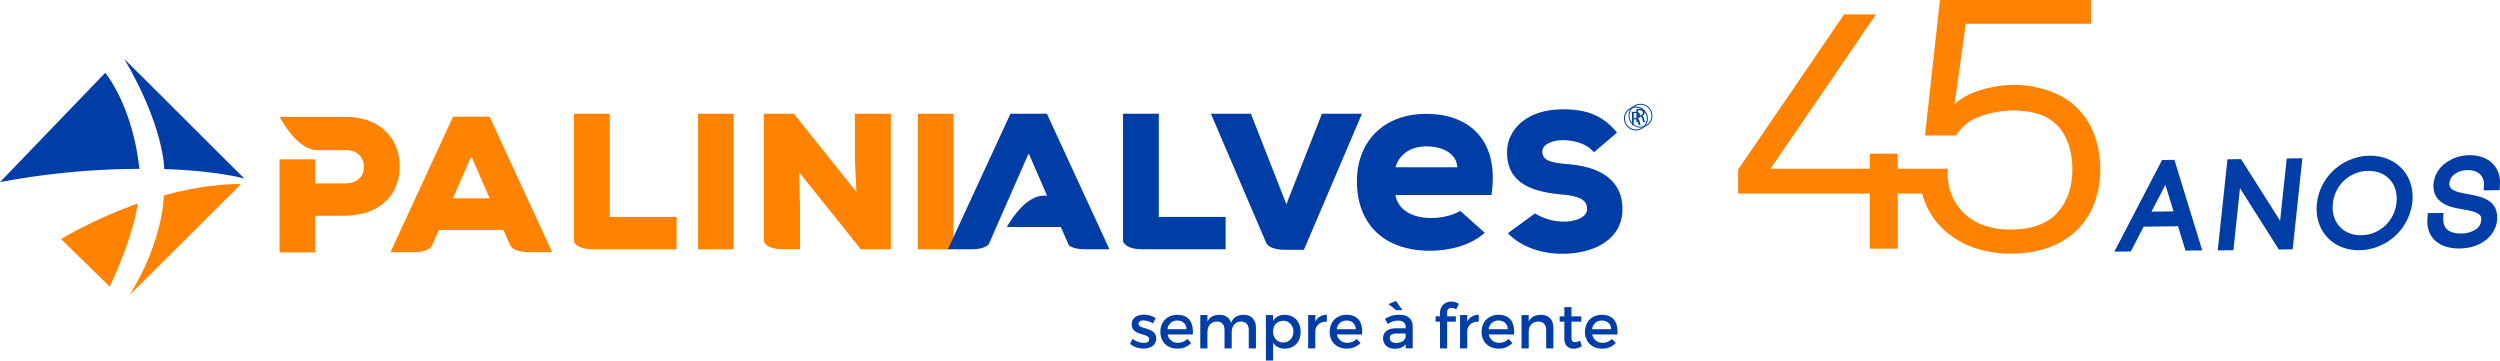 <svg xmlns="http://www.w3.org/2000/svg" viewBox="0 0 1677.45 241.89"><defs><style>.cls-1,.cls-4{fill:#ff8300;}.cls-2,.cls-3{fill:#003da6;}.cls-3,.cls-4{fill-rule:evenodd;}.cls-5{fill:#014a90;}</style></defs><title>logo-45anos</title><g id="Camada_2" data-name="Camada 2"><g id="Camada_1-2" data-name="Camada 1"><path class="cls-1" d="M342.48,164.9l-.51-1.17A3.5,3.5,0,0,0,342.48,164.9Z"/><path class="cls-1" d="M342,163.73l.51,1.17c1,1.61,4,4.31,12.57,4.31h15.41l-42-90.94H304l-42,90.94h16.84c10.64-.47,11.45-5.44,11.45-5.44l0,.11,4.2-9.59h43.32l4.14,9.44Zm-38.12-30.67,1.59-3.61,10.79-24.58,12.27,28.19Z"/><polygon class="cls-1" points="341.97 163.73 341.97 163.73 341.97 163.73 341.97 163.73"/><path class="cls-1" d="M454,145.56H409.15V76.31h-24v85.94c.54,1.34,2.95,5,12.93,5H454Z"/><rect class="cls-1" x="468.4" y="76.31" width="23.89" height="90.94"/><rect class="cls-1" x="615.85" y="76.31" width="23.89" height="90.94"/><path class="cls-1" d="M573.62,76.31v31.26l1,21.19L532.68,76.31H512.51V162c.35,1.08,2.38,5.16,12.79,5.22h11.48V138.14l-.61-22.64,41.42,51.75h20.17V76.31Z"/><path class="cls-2" d="M1095,75.19a12,12,0,0,1,2.21-.19,3.65,3.65,0,0,1,2.58.73,2.23,2.23,0,0,1,.7,1.69,2.35,2.35,0,0,1-1.68,2.28v0a2.21,2.21,0,0,1,1.31,1.8,14.89,14.89,0,0,0,.69,2.45h-1.19a11.74,11.74,0,0,1-.59-2.13c-.27-1.23-.75-1.7-1.79-1.74h-1.09V84H1095Zm1.15,4.06h1.18c1.23,0,2-.67,2-1.69s-.83-1.66-2-1.67a4.41,4.41,0,0,0-1.14.11Z"/><path class="cls-2" d="M1097.67,87.51a8,8,0,1,1,8-8A8,8,0,0,1,1097.67,87.51Zm0-15.28a7.31,7.31,0,1,0,7.3,7.3A7.31,7.31,0,0,0,1097.67,72.23Z"/><path class="cls-3" d="M93.52,113.3A513,513,0,0,0,0,122.2L70.62,48.85S88.9,70.57,93.52,113.3"/><path class="cls-3" d="M163.87,119.75s-18.94-5.29-53.71-6.32c0,0,.28-27.77-26.73-73.85"/><path class="cls-4" d="M40.91,160.38A308.23,308.23,0,0,1,92.42,136.6s-2.17,20.51-18.8,55.68"/><path class="cls-4" d="M161.69,123.56s-20-1.16-51.76,7.57c0,0,0,29.8-23,66.88Z"/><path class="cls-1" d="M259.06,88.33c-6.49-6.48-15.9-9.9-27.21-9.9H187.56c4.06,7.28,13.46,21.71,24.76,22.3h19.53c9.1,0,12.33,6.05,12.33,11.22,0,8.2-6.64,11.1-12.33,11.1H211.57V106.89h-24v62.48h24V144.75h20.3c22.07-.24,36.33-13.25,36.33-33.16C268.2,102.47,265,94.21,259.06,88.33Z"/><path class="cls-2" d="M744.43,167.25l-42-90.94H678l-42,90.94h17.25c5.89-.26,8.77-1.9,10.16-3.31l5.09-11.61,10.93-24.84h0l10.79-24.58,12.34,28.35h-2.64c-11.12.56-20.37,14.15-24.37,21.07H711.8l5.38,12.29c1.77,1.33,5,2.63,11,2.63Z"/><path class="cls-2" d="M1052.39,110.17c-12.11-1-17.51-2.52-17.51-8.5,0-5,7-7.62,14-7.62,5.86,0,14.43,1.77,19.3,6.73l1.33,1.36L1085,88.94l-1.3-1.47c-8.85-10-19-14.11-35-14.11-25.62,0-37.4,14.73-37.5,28.41-.28,22.35,18.77,27.12,37.46,28.83,14.42,1.18,16.29,5.57,16.22,9.74,0,4.92-6.55,8.36-15.92,8.36a36.87,36.87,0,0,1-19-5.52l-18.18,13.27c8.14,8.66,21.51,13.82,36.53,13.82h.52c10.63-.07,20.31-2.59,27.26-7.09,8.21-5.31,12.54-13.21,12.54-22.84C1088.69,122.61,1076.14,112.17,1052.39,110.17Z"/><path class="cls-2" d="M960.11,146.27c-14.36,0-22.52-6.92-23.76-15.43h64.37c5.5-35.82-14-54.44-43.8-54.44-28.55,0-46.46,18.62-46.46,45.22,0,28,17.38,46.63,49.12,46.63,12.7,0,27.21-3.5,36.65-12.08l-16.42-14.68C973.79,145.1,966,146.27,960.11,146.27Zm-3.19-48.06c10.64,0,20.39,4.43,20.92,14H936.35C938.83,103.53,946.63,98.21,956.92,98.21Z"/><path class="cls-2" d="M822.37,145.56H777.53V76.31h-24v85.61l0-.15s.88,5.48,13.08,5.48h55.75Z"/><path class="cls-2" d="M913.85,76.31H887l-23.85,60.74L839.33,76.31H812.5l37.24,87c1,1.57,3.92,4.32,12.79,4.32H874.9Z"/><path class="cls-2" d="M775.43,213.46,773.66,217a13.1,13.1,0,0,0-6.42-2c-1.89,0-3.28.63-3.28,2.23,0,4.11,11.89,1.89,11.85,10,0,4.57-4.08,6.63-8.57,6.63a13.79,13.79,0,0,1-9-3.11l1.72-3.44a12.18,12.18,0,0,0,7.48,2.77c2.06,0,3.65-.71,3.65-2.39,0-4.58-11.76-2-11.72-10.08,0-4.54,4-6.47,8.24-6.47A14.12,14.12,0,0,1,775.43,213.46Z"/><path class="cls-2" d="M800.34,224.42H783.45a6.8,6.8,0,0,0,6.93,5.59,8.69,8.69,0,0,0,6.3-2.61l2.56,2.73a12.12,12.12,0,0,1-9.24,3.78c-6.89,0-11.42-4.58-11.42-11.3s4.66-11.34,11.3-11.38C797.73,211.23,800.92,216.35,800.34,224.42Zm-4.21-3.53c-.16-3.61-2.56-5.8-6.21-5.8a6.37,6.37,0,0,0-6.56,5.8Z"/><path class="cls-2" d="M842.72,219.84v13.91h-4.83V221.18c0-3.4-2-5.46-5.3-5.46-3.82.13-6.13,3.07-6.13,7v11.05h-4.83V221.18c0-3.4-2-5.46-5.25-5.46-3.87.13-6.22,3.07-6.22,7v11.05h-4.79V211.4h4.79v4.32c1.55-3.15,4.41-4.49,8.11-4.49,4,0,6.72,2,7.77,5.38,1.43-3.74,4.41-5.38,8.49-5.38C839.65,211.23,842.72,214.51,842.72,219.84Z"/><path class="cls-2" d="M872.7,222.66c0,6.67-4.2,11.25-10.58,11.25a8.77,8.77,0,0,1-7.9-4v12h-4.83V211.4h4.83v3.86a8.74,8.74,0,0,1,7.81-4C868.38,211.23,872.7,215.85,872.7,222.66Zm-4.87-.17c0-4.16-2.82-7.23-6.81-7.23s-6.8,3-6.8,7.23,2.81,7.31,6.8,7.31S867.83,226.77,867.83,222.49Z"/><path class="cls-2" d="M882.57,215.85a8.13,8.13,0,0,1,7.73-4.62v4.62c-4.5-.25-7.35,2.39-7.73,6.22v11.68h-4.83V211.4h4.83Z"/><path class="cls-2" d="M913.94,224.42H897.06A6.8,6.8,0,0,0,904,230a8.71,8.71,0,0,0,6.3-2.61l2.56,2.73a12.14,12.14,0,0,1-9.24,3.78c-6.89,0-11.43-4.58-11.43-11.3s4.67-11.34,11.3-11.38C911.34,211.23,914.53,216.35,913.94,224.42Zm-4.2-3.53c-.16-3.61-2.56-5.8-6.21-5.8a6.37,6.37,0,0,0-6.56,5.8Z"/><path class="cls-2" d="M943.22,231c-1.6,2-4.16,3-7.4,3C931,234,928,231,928,227s3.07-6.68,8.44-6.72h6.76v-.67c0-2.81-1.8-4.49-5.33-4.49a11.76,11.76,0,0,0-6.59,2.26l-2-3.36a16.44,16.44,0,0,1,9.62-2.81c5.76,0,9,2.94,9,7.85l0,14.67h-4.74Zm-11.6-27,5-2.1,4.45,6.21h-4.28Zm11.55,21.84v-2.06h-6c-3.15,0-4.62.84-4.62,3s1.63,3.32,4.32,3.32C940.28,230.13,942.92,228.33,943.17,225.89Z"/><path class="cls-2" d="M971,209.59v2.65h5.84v3.61H971v17.9h-4.79v-17.9h-2.94v-3.61h2.94v-2.19c0-5.21,3.82-7.68,7.69-7.68a8.54,8.54,0,0,1,5,1.55l-1.85,3.7a5.36,5.36,0,0,0-3.07-1.05A2.79,2.79,0,0,0,971,209.59Z"/><path class="cls-2" d="M984.5,215.85a8.13,8.13,0,0,1,7.73-4.62v4.62c-4.49-.25-7.35,2.39-7.73,6.22v11.68h-4.83V211.4h4.83Z"/><path class="cls-2" d="M1015.88,224.42H999a6.81,6.81,0,0,0,6.93,5.59,8.69,8.69,0,0,0,6.3-2.61l2.57,2.73a12.16,12.16,0,0,1-9.25,3.78c-6.89,0-11.42-4.58-11.42-11.3s4.66-11.34,11.3-11.38C1013.27,211.23,1016.47,216.35,1015.88,224.42Zm-4.2-3.53c-.17-3.61-2.57-5.8-6.22-5.8a6.35,6.35,0,0,0-6.55,5.8Z"/><path class="cls-2" d="M1042.3,219.84v13.91h-4.84V221.18c0-3.36-2-5.41-5.37-5.41-3.7,0-6,2.6-6.35,6.09v11.89h-4.83V211.4h4.83v4.28c1.6-3.11,4.46-4.45,8.24-4.45C1039.19,211.23,1042.3,214.51,1042.3,219.84Z"/><path class="cls-2" d="M1061.4,232.32a10.71,10.71,0,0,1-5.5,1.64c-3.36,0-6.26-1.94-6.26-6.52V215.85h-3.15v-3.61h3.15V206.1h4.79v6.14h6.6v3.61h-6.6v10.71c0,2.31.88,3,2.4,3a7.87,7.87,0,0,0,3.36-1Z"/><path class="cls-2" d="M1085.26,224.42h-16.89a6.82,6.82,0,0,0,6.94,5.59,8.71,8.71,0,0,0,6.3-2.61l2.56,2.73a12.15,12.15,0,0,1-9.24,3.78c-6.89,0-11.43-4.58-11.43-11.3s4.66-11.34,11.3-11.38C1082.66,211.23,1085.85,216.35,1085.26,224.42Zm-4.2-3.53c-.17-3.61-2.56-5.8-6.22-5.8a6.36,6.36,0,0,0-6.55,5.8Z"/><path class="cls-2" d="M1454,107.32l-3.31.05-32,61.48,11.08-.16,8.56-16.58,23.1-.33,5,16.39,11.22-.17L1459,107.25l-3.45,0Zm4.4,34.49-14.79.21,9.32-18Z"/><polygon class="cls-2" points="1503.68 106.77 1499.54 106.82 1497.99 106.84 1494.57 106.89 1488.06 168.01 1498.56 167.87 1502.99 126.25 1528.06 165.85 1529.07 167.43 1533.26 167.37 1538.34 167.3 1544.85 106.18 1534.35 106.33 1529.9 148.1 1504.69 108.34 1503.68 106.77"/><path class="cls-2" d="M1554.65,136.15l-.06.48c-.91,8.53,1.47,16.43,6.68,22.26s13.13,9.16,22,9a36.44,36.44,0,0,0,35.31-31.72c0-.16,0-.32.05-.48.91-8.52-1.47-16.4-6.69-22.2s-13.09-9.07-21.92-9a36.16,36.16,0,0,0-24,9.6A35.72,35.72,0,0,0,1554.65,136.15Zm49-15.55h0c3.44,3.87,5,9.3,4.34,15.27,0,.12,0,.24,0,.36a24.9,24.9,0,0,1-7.59,15.17,23.77,23.77,0,0,1-16,6.43c-6,.08-11.24-2.05-14.72-6s-5-9.37-4.37-15.35a24.67,24.67,0,0,1,7.64-15.44,24,24,0,0,1,16-6.37C1595,114.59,1600.18,116.69,1603.63,120.6Z"/><path class="cls-2" d="M1666.65,124.08l-.17,3.65,10.73-.15.21-4.11c.58-11.56-7.85-19.51-20.51-19.33a27.25,27.25,0,0,0-16.12,5.35,19.54,19.54,0,0,0-7.89,13.35c-1.46,13.75,12.17,16.25,16.63,17.08l5.88,1.09c9.93,1.9,9.66,4.42,9.35,7.33a7.77,7.77,0,0,1-3.71,5.69,17.9,17.9,0,0,1-9.57,2.62c-4.32.06-7.53-.85-9.52-2.71-1.82-1.69-2.66-4.14-2.58-7.49l.08-3.57L1629,143l-.26,4.05c-.8,12.15,7.73,19.87,21.72,19.67,6.82-.1,12.83-2,17.39-5.6a19.53,19.53,0,0,0,7.62-12.94c0-.08,0-.16,0-.24.54-5.08-.81-9.11-4-12-2.59-2.31-6.4-3.89-12-5l-5.74-1.11c-2.93-.56-6.18-1.31-8.14-2.63a4.43,4.43,0,0,1-2-4.68,8.15,8.15,0,0,1,3.16-5.47,14.57,14.57,0,0,1,9.11-2.9c3.45,0,6.3.91,8.23,2.77A9.06,9.06,0,0,1,1666.65,124.08Z"/><path class="cls-1" d="M1379.24,81.25c.11.09.24.2.34.3Z"/><polygon class="cls-1" points="1378.7 82.52 1378.37 82.23 1380.1 80.25 1380.21 80.34 1380.21 80.34 1380.49 80.59 1378.7 82.52"/><path class="cls-1" d="M1376.34,79l-.35-.15c.39.24.74.48,1.08.72C1376.82,79.36,1376.6,79.15,1376.34,79Z"/><path class="cls-1" d="M1376.32,80.62c-.36-.24-.67-.46-1-.69l1.26-2.3.55.27a5.58,5.58,0,0,1,.48.37l.27.21Z"/><path class="cls-1" d="M1404.35,91.91h0a47.09,47.09,0,0,0-28.3-29.12,54.88,54.88,0,0,0-7.22-2.24c-22-6.2-42.49,2.22-42.49,2.22h0a39.17,39.17,0,0,0-16.72,10.9l8.23-59h83.87V1.32h-98.88l-9.76,88.32h18.62l.35-.5a36.19,36.19,0,0,1,10.6-9.87A63.62,63.62,0,0,1,1348,72.92v-.08c14.5-.39,23.19,3,28,6l.35.15c.26.18.48.39.73.57a22.32,22.32,0,0,1,2.17,1.71l.34.3c.3.27.54.52.75.74.62.59,1.25,1.18,1.82,1.82a36.11,36.11,0,0,1,7.3,13.2,54.74,54.74,0,0,1,2.37,16.31c0,12.37-3.56,22.53-10.6,30.19s-17.82,11.5-32.14,11.5a55,55,0,0,1-17.93-2.73,38.49,38.49,0,0,1-13.34-7.68,37.25,37.25,0,0,1-8.75-12,38.79,38.79,0,0,1-3.47-14.08v-4.3H1272V104.42h-16.09v10.12h-70.42L1256.29,11h-18.21l-70.52,103.24v14.35h88.38v37.05H1272V128.54h18.78a48.49,48.49,0,0,0,15.33,25.57,57.88,57.88,0,0,0,18.7,10.82,71.2,71.2,0,0,0,24.24,3.92c9.8,0,18.51-1.44,25.89-4.28a50.91,50.91,0,0,0,18.47-11.8,48.37,48.37,0,0,0,10.91-17.55,64,64,0,0,0,3.57-21.6A65,65,0,0,0,1404.35,91.91Z"/><path class="cls-1" d="M1349.08,170.16a72.66,72.66,0,0,1-24.69-4,59.14,59.14,0,0,1-19.12-11.07,49.83,49.83,0,0,1-15.5-25.24h-16.42v37h-18.73v-37h-88.37V113.78L1237.38,9.64h21.4L1188,113.22h66.61V103.11h18.73v10.11h33.56v5.62a37.11,37.11,0,0,0,3.34,13.53,35.77,35.77,0,0,0,8.45,11.55,37,37,0,0,0,12.88,7.42,53.72,53.72,0,0,0,17.5,2.65c13.94,0,24.43-3.72,31.17-11.07s10.26-17.27,10.26-29.3a53.8,53.8,0,0,0-2.31-15.92,34.84,34.84,0,0,0-7-12.72c-.45-.51-1-1-1.45-1.46l-.3-.28c-.23-.25-.46-.48-.72-.73l-.31-.27a21.91,21.91,0,0,0-2.06-1.62l-.41-.32-.32-.25-.3-.12c-4.46-2.78-12.58-6-26.34-5.79l-.94.1a62.21,62.21,0,0,0-24.78,6.21,34.74,34.74,0,0,0-10.1,9.45l-.75,1h-20.77L1301.66,0H1403V15.94h-84l-7.53,54a41.24,41.24,0,0,1,14.45-8.43c.81-.32,21.33-8.43,43.28-2.24a55.58,55.58,0,0,1,7.34,2.28,48.42,48.42,0,0,1,29.06,29.91h0a66.4,66.4,0,0,1,3.64,22.15,65.09,65.09,0,0,1-3.65,22,49.56,49.56,0,0,1-11.2,18,52.25,52.25,0,0,1-18.94,12.12C1367.91,168.69,1359,170.16,1349.08,170.16Zm-78.36-42.93h21.13l.24,1A47,47,0,0,0,1307,153.12a56.6,56.6,0,0,0,18.28,10.58,70.13,70.13,0,0,0,23.79,3.83c9.64,0,18.19-1.41,25.42-4.18a49.91,49.91,0,0,0,18-11.5,47.2,47.2,0,0,0,10.61-17.08,62.61,62.61,0,0,0,3.49-21.15,63.73,63.73,0,0,0-3.49-21.27A45.79,45.79,0,0,0,1375.57,64a52.19,52.19,0,0,0-7-2.18c-21.3-6-41.49,2.07-41.69,2.15a38.18,38.18,0,0,0-16.24,10.57l-2.88,3.21,9-64.45h83.71V2.63H1304l-9.48,85.69H1311A37.55,37.55,0,0,1,1322,78.15a64.82,64.82,0,0,1,24.8-6.49v0l1.17-.11c15-.41,23.88,3.13,28.75,6.17l.24.09a5.5,5.5,0,0,1,.66.48l.27.21a23,23,0,0,1,2.27,1.79l.35.3c.33.31.59.58.81.82l.24.22c.56.53,1.11,1.06,1.61,1.63a37.31,37.31,0,0,1,7.58,13.68,56.43,56.43,0,0,1,2.43,16.7c0,12.71-3.68,23.17-11,31.08s-18.4,11.92-33.11,11.92a56.19,56.19,0,0,1-18.36-2.8,39.53,39.53,0,0,1-13.79-7.95,38.48,38.48,0,0,1-9.06-12.39,39.94,39.94,0,0,1-3.59-14.56v-3.06h-33.56V105.74h-13.47v10.12H1183l70.76-103.59h-15l-69.89,102.32v12.64h88.37v37h13.47Z"/><path class="cls-1" d="M1377.07,79.54c.75.55,1.49,1.11,2.17,1.71A22.32,22.32,0,0,0,1377.07,79.54Z"/><path class="cls-1" d="M1378.38,82.24c-.66-.58-1.37-1.11-2.09-1.64l1.53-2.14a23.07,23.07,0,0,1,2.3,1.81Z"/><path class="cls-1" d="M1379.58,81.55c.27.23.49.5.75.74C1380.12,82.07,1379.88,81.82,1379.58,81.55Z"/><path class="cls-1" d="M1379.41,83.24l-.34-.36-.19-.18-.19-.19,1.77-1.94a1.75,1.75,0,0,1,.24.23,7.87,7.87,0,0,1,.58.59Z"/><path class="cls-5" d="M1098,73.29a12,12,0,0,1,2.22-.19,3.67,3.67,0,0,1,2.58.73,2.21,2.21,0,0,1,.71,1.7,2.35,2.35,0,0,1-1.69,2.28v0a2.2,2.2,0,0,1,1.31,1.8,14.26,14.26,0,0,0,.7,2.45h-1.2a13,13,0,0,1-.6-2.13c-.26-1.24-.74-1.7-1.79-1.74h-1.08v3.87H1098Zm1.16,4.07h1.17c1.24,0,2-.68,2-1.7s-.83-1.66-2.05-1.67a5,5,0,0,0-1.14.1Z"/><path class="cls-5" d="M1100.75,85.64a8,8,0,1,1,8-8,8,8,0,0,1-8,8m0-15.32a7.33,7.33,0,1,0,7.32,7.33,7.34,7.34,0,0,0-7.32-7.33"/></g></g></svg>